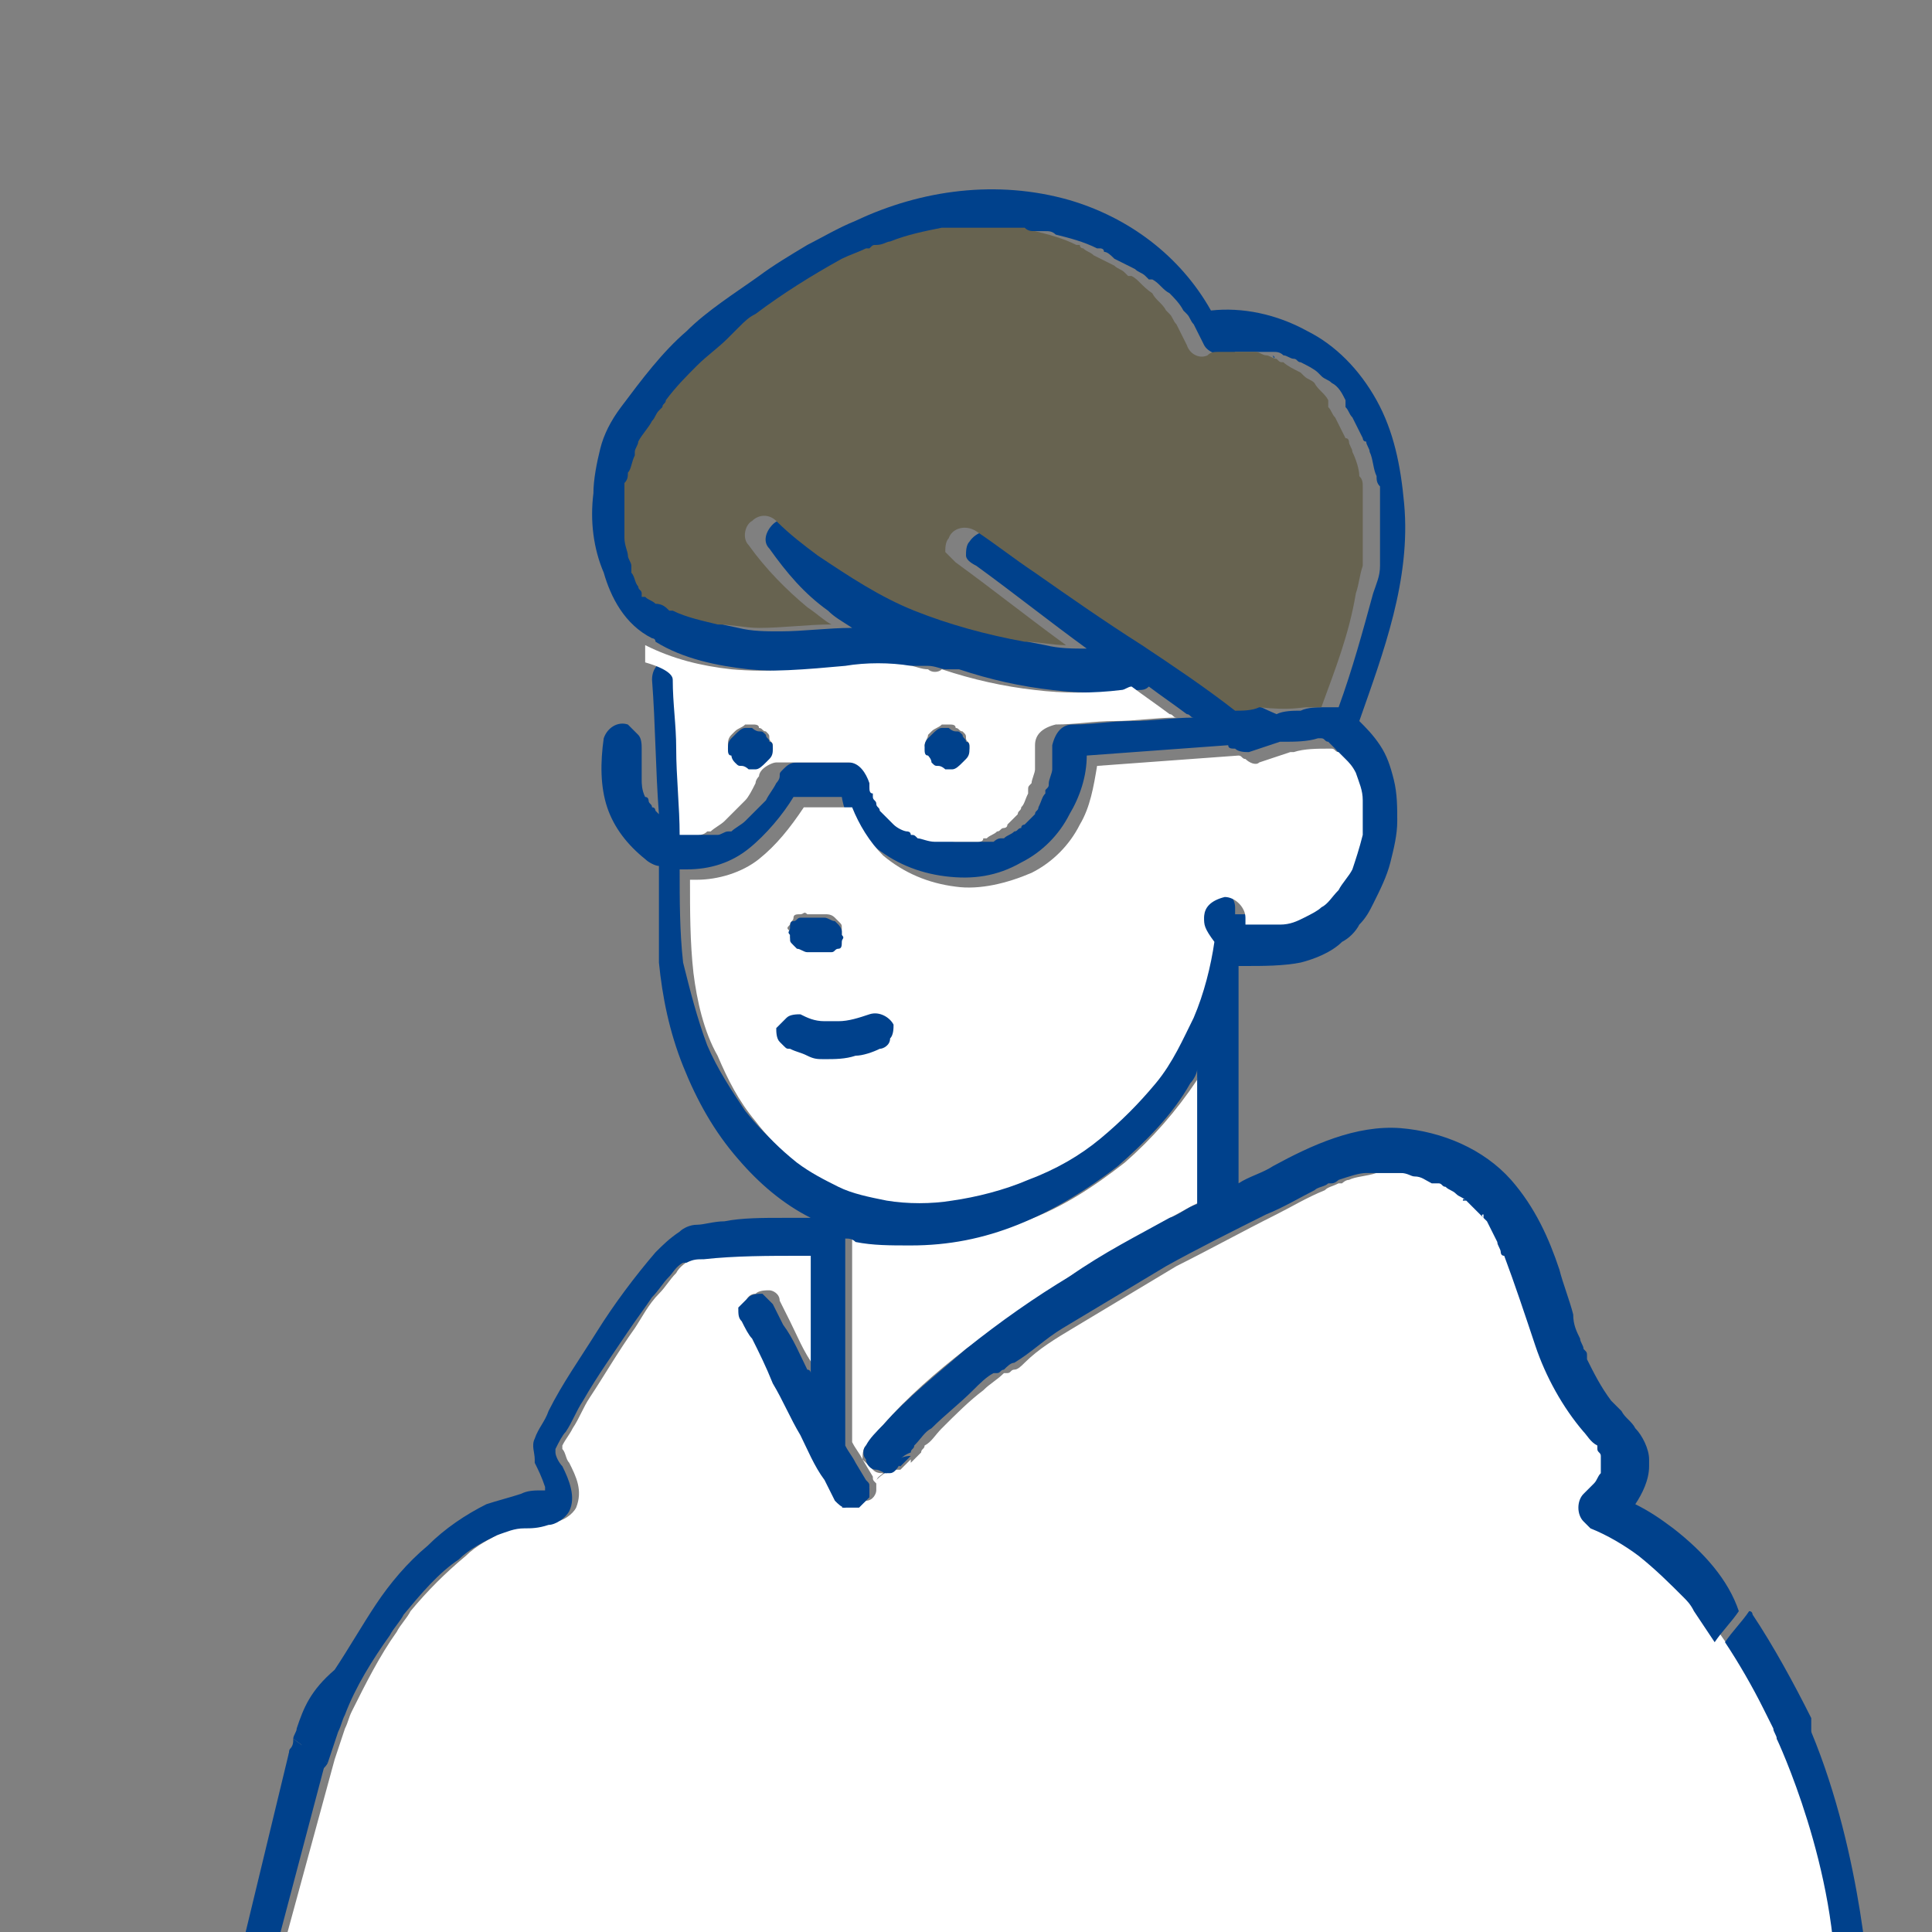 <?xml version="1.0" encoding="utf-8"?>
<!-- Generator: Adobe Illustrator 27.4.1, SVG Export Plug-In . SVG Version: 6.00 Build 0)  -->
<svg version="1.1" id="Layer_2_00000105391468046785349730000003734746425994818443_"
	 xmlns="http://www.w3.org/2000/svg" xmlns:xlink="http://www.w3.org/1999/xlink" x="0px" y="0px" viewBox="0 0 56 56"
	 style="enable-background:new 0 0 56 56;" xml:space="preserve">
<rect x="0" y="0" width="56" height="56" fill="#808080" stroke="none"/>
<style type="text/css">
	.st0{clip-path:url(#SVGID_00000119113528629749160300000006441691872315889312_);}
	.st1{fill:none;}
	.st2{fill:#FCEDE4;}
	.st3{fill:#FFFFFF;}
	.st4{fill:#00418C;}
	.st5{fill:#676350;}
</style>
<g id="_デザイン">
	<g>
		<defs>
			<rect id="SVGID_1_" width="56" height="56"/>
		</defs>
		<clipPath id="SVGID_00000049191424801136532220000011733050723376688297_">
			<use xlink:href="#SVGID_1_"  style="overflow:visible;"/>
		</clipPath>
		<g style="clip-path:url(#SVGID_00000049191424801136532220000011733050723376688297_);">
			<g>
				<g>
					<path class="st1" d="M29.6,6.6C29.6,6.6,29.6,6.6,29.6,6.6L29.6,6.6z"/>
					<path class="st1" d="M37.2,20.6c0.2,0,0.5-0.1,0.7-0.1c0.1,0,0.3,0,0.4,0c0.4-1.1,0.8-2.1,1-3.3c0.1-0.3,0.1-0.5,0.2-0.8
						c0,0,0-0.1,0-0.1c0,0,0,0,0,0c0,0,0-0.1,0-0.1c0,0,0-0.1,0-0.1c0-0.1,0-0.2,0-0.3c0-0.5,0-1,0-1.4c0-0.1,0-0.1,0-0.2
						c0,0,0,0,0-0.1c0-0.1,0-0.2-0.1-0.3c0-0.2-0.1-0.5-0.2-0.7c0-0.1-0.1-0.2-0.1-0.3c0,0,0-0.1-0.1-0.1c0,0-0.1-0.1,0,0
						c0,0.1,0,0,0,0c-0.1-0.2-0.2-0.4-0.3-0.6c-0.1-0.1-0.1-0.2-0.2-0.3c0,0,0,0,0-0.1c0,0,0,0,0,0c0,0,0,0,0,0c0,0,0,0,0-0.1
						c-0.1-0.2-0.3-0.3-0.4-0.5c-0.1-0.1-0.2-0.1-0.3-0.2c0.1,0.1,0,0,0,0c0,0-0.1-0.1-0.1-0.1c-0.2-0.1-0.4-0.2-0.5-0.3
						c-0.1,0-0.1,0-0.2-0.1c0,0,0,0,0,0c-0.1,0-0.2-0.1-0.3-0.1c-0.1,0-0.2-0.1-0.3-0.1c-0.1,0-0.1,0-0.2,0c0,0,0,0-0.1,0
						c0,0-0.1,0-0.1,0c0,0-0.1,0-0.1,0c0,0-0.1,0-0.1,0c-0.1,0-0.2,0-0.3,0c-0.1,0-0.1,0-0.2,0c0,0,0,0,0,0c0,0,0,0,0,0c0,0,0,0,0,0
						c0,0,0,0,0,0c0,0,0,0,0,0c-0.1,0-0.2,0-0.3,0.1c-0.2,0.1-0.5,0-0.6-0.3c-0.1-0.2-0.2-0.4-0.3-0.6c-0.1-0.1-0.1-0.2-0.2-0.3
						c0,0-0.1-0.1-0.1-0.1c0,0,0,0,0,0c0,0,0,0,0,0c0,0,0,0,0,0c0,0,0,0,0,0c0,0,0,0,0,0c-0.1-0.2-0.3-0.3-0.4-0.5
						C33.1,8.3,33,8.1,32.8,8c0,0,0,0-0.1,0c0,0-0.1-0.1-0.1-0.1c-0.1-0.1-0.2-0.1-0.3-0.2c-0.2-0.1-0.4-0.2-0.6-0.3
						c-0.1-0.1-0.2-0.1-0.3-0.2c0,0-0.1,0-0.1-0.1c0,0,0,0-0.1,0c-0.4-0.2-0.8-0.3-1.2-0.4c-0.1,0-0.2,0-0.3-0.1c0,0-0.1,0-0.1,0
						c0.1,0-0.1,0-0.1,0c-0.2,0-0.5,0-0.7,0c-0.3,0-0.5,0-0.8,0c-0.1,0-0.3,0-0.4,0c0.2,0,0,0-0.1,0c-0.1,0-0.1,0-0.2,0
						c-0.5,0.1-1,0.2-1.5,0.4c-0.1,0-0.2,0.1-0.4,0.1c-0.1,0-0.1,0-0.2,0.1c0,0,0,0,0,0c0,0,0,0-0.1,0c-0.2,0.1-0.5,0.2-0.7,0.3
						c-0.9,0.5-1.7,1-2.5,1.6c-0.2,0.1-0.3,0.2-0.5,0.4c0,0-0.1,0.1-0.1,0.1c0,0,0,0,0,0c-0.1,0.1-0.1,0.1-0.2,0.2
						c-0.3,0.3-0.6,0.5-0.9,0.8c-0.3,0.3-0.6,0.6-0.9,1c0,0.1-0.1,0.1-0.1,0.2c0,0,0.1-0.1,0,0c0,0,0,0-0.1,0.1
						c-0.1,0.1-0.1,0.2-0.2,0.3c-0.1,0.2-0.3,0.4-0.4,0.6c0,0.1-0.1,0.2-0.1,0.3c0,0-0.1,0.2,0,0c0,0,0,0.1,0,0.1
						c-0.1,0.2-0.1,0.4-0.2,0.5c0,0.1,0,0.2-0.1,0.3c0,0,0,0,0,0c0,0.1,0,0.1,0,0.2c0,0.2,0,0.4,0,0.6c0,0.2,0,0.3,0,0.5
						c0,0,0,0.1,0,0.1c0,0,0,0,0,0c0,0,0,0,0,0c0,0.1,0,0.2,0,0.2c0,0.2,0.1,0.4,0.1,0.5c0,0.1,0.1,0.2,0.1,0.3c0,0,0,0.1,0,0.1
						c0,0,0,0.1,0,0.1c0.1,0.1,0.1,0.3,0.2,0.4c0,0.1,0.1,0.1,0.1,0.2c0,0,0,0,0,0c0,0,0,0,0,0c0,0,0,0,0,0c0,0,0,0,0,0
						c0,0,0,0,0,0.1c0,0,0,0,0,0c0,0,0.1,0,0.1,0c0.1,0.1,0.2,0.1,0.3,0.2c0,0,0,0,0,0c0,0,0,0,0,0c0,0,0,0,0,0
						c0.2,0,0.3,0.1,0.4,0.2c0,0,0,0,0.1,0c0.4,0.2,0.9,0.3,1.3,0.4c0.4,0,0.8,0.1,1.2,0.1c0.7,0,1.4-0.1,2.1-0.1
						c-0.2-0.1-0.4-0.3-0.7-0.5c-0.6-0.5-1.2-1.1-1.7-1.8c-0.2-0.2-0.1-0.6,0.1-0.7c0.2-0.2,0.5-0.2,0.7,0c0.4,0.4,0.8,0.7,1.2,1
						c0.9,0.6,1.8,1.2,2.8,1.6c1,0.4,2.1,0.7,3.2,0.9c0.4,0,0.8,0.1,1.2,0.1c-1.1-0.8-2.1-1.6-3.2-2.4c-0.1-0.1-0.2-0.2-0.3-0.3
						c0-0.1,0-0.3,0.1-0.4c0.1-0.3,0.5-0.4,0.8-0.2c0.6,0.4,1.1,0.8,1.7,1.2c1,0.7,2,1.4,3.1,2.1c0.9,0.6,1.8,1.2,2.7,1.9
						C36.7,20.7,37,20.6,37.2,20.6L37.2,20.6z"/>
					<path class="st1" d="M30.6,22.1C30.6,22.1,30.6,22.1,30.6,22.1C30.6,22.1,30.6,22.1,30.6,22.1z"/>
					<path class="st1" d="M36.9,10.4C36.9,10.4,36.9,10.4,36.9,10.4C36.9,10.4,37,10.4,36.9,10.4z"/>
					<path class="st1" d="M38.5,34.1C38.6,34.1,38.6,34.1,38.5,34.1C38.6,34.1,38.6,34.1,38.5,34.1z"/>
					<path class="st1" d="M25.3,34.7c0.6,0.1,1.3,0.1,1.9,0c0.7-0.1,1.5-0.3,2.2-0.6c0.8-0.3,1.5-0.7,2.1-1.2c0.6-0.5,1.1-1,1.6-1.6
						c0.5-0.6,0.8-1.3,1.1-1.9c0.3-0.7,0.5-1.5,0.6-2.2c0-0.1,0-0.3,0-0.4c0-0.3,0.2-0.5,0.6-0.6c0.3,0,0.6,0.3,0.6,0.6
						c0,0.1,0,0.1,0,0.2c0,0,0,0,0.1,0c0.3,0,0.6,0,0.9,0c0.3,0,0.5-0.1,0.7-0.2c0.2-0.1,0.4-0.2,0.5-0.3c0.2-0.1,0.3-0.3,0.5-0.5
						c0.1-0.2,0.3-0.4,0.4-0.6c0.1-0.3,0.2-0.6,0.3-1c0-0.1,0-0.1,0-0.2c0-0.3,0-0.6,0-0.8c0-0.3-0.1-0.5-0.2-0.8
						c-0.1-0.2-0.2-0.3-0.3-0.4c-0.1-0.1-0.1-0.1-0.2-0.2c-0.1,0-0.1-0.1-0.2-0.1c0,0-0.1,0-0.1,0c-0.3,0-0.7,0-1,0.1
						c0,0-0.1,0-0.1,0c-0.3,0.1-0.6,0.2-0.9,0.3c-0.1,0.1-0.3,0-0.4-0.1c-0.1,0-0.1-0.1-0.2-0.1c-1.4,0.1-2.7,0.2-4.1,0.3
						c-0.1,0.6-0.2,1.2-0.5,1.7c-0.3,0.6-0.8,1.1-1.4,1.4c-0.7,0.3-1.5,0.5-2.2,0.4c-0.8-0.1-1.5-0.4-2.1-0.9
						c-0.4-0.4-0.7-0.9-0.9-1.4c-0.5,0-0.9,0-1.4,0c-0.4,0.6-0.8,1.1-1.3,1.5c-0.5,0.4-1.2,0.6-1.8,0.6c-0.1,0-0.1,0-0.2,0
						c0,0.9,0,1.8,0.1,2.7c0.1,0.8,0.3,1.7,0.7,2.4c0.3,0.7,0.6,1.3,1.1,1.9c0.3,0.4,0.7,0.8,1.2,1.2c0.4,0.3,0.8,0.5,1.2,0.7
						C24.4,34.5,24.8,34.6,25.3,34.7L25.3,34.7z"/>
					<path class="st1" d="M28.4,24.5C28.4,24.5,28.3,24.5,28.4,24.5C28.3,24.5,28.4,24.5,28.4,24.5z"/>
					<path class="st1" d="M29.5,24.1C29.5,24.1,29.5,24.1,29.5,24.1C29.5,24.1,29.5,24.1,29.5,24.1z"/>
					<path class="st2" d="M26.4,42.1c0,0-0.1,0-0.1,0c0,0,0,0,0,0C26.3,42.1,26.4,42.1,26.4,42.1z"/>
					<path class="st3" d="M49.4,46.7c-0.1-0.1-0.2-0.2-0.3-0.4c-0.4-0.4-0.8-0.9-1.3-1.2c-0.4-0.3-0.9-0.6-1.4-0.8
						c-0.1,0-0.1-0.1-0.1-0.1c0,0-0.1,0-0.1-0.1c-0.2-0.2-0.2-0.6,0-0.8c0.1-0.1,0.1-0.1,0.2-0.2c0,0,0,0,0,0c0,0,0,0,0.1-0.1
						c0.1-0.1,0.1-0.2,0.2-0.3c0,0,0-0.1,0-0.1c0,0,0,0,0,0c0,0,0,0,0,0c0,0,0,0,0-0.1c0,0,0-0.1,0-0.1c0,0,0,0,0,0c0,0,0-0.1,0-0.1
						c0,0,0-0.1,0-0.1c0-0.1-0.1-0.1-0.1-0.2c0,0,0,0,0,0c0,0,0,0,0-0.1c-0.1-0.1-0.2-0.3-0.4-0.4c-0.7-0.7-1.1-1.6-1.4-2.5
						c-0.3-0.9-0.5-1.7-0.9-2.6c0,0,0-0.1-0.1-0.1c0,0,0,0,0,0c0-0.1-0.1-0.2-0.1-0.3c-0.1-0.2-0.2-0.4-0.3-0.6c0,0-0.1-0.1-0.1-0.1
						c0,0,0,0,0-0.1c0,0,0,0,0,0c0-0.1,0,0.1,0,0.1c0-0.1-0.1-0.2-0.2-0.2c-0.1-0.1-0.2-0.2-0.2-0.2c0,0-0.1-0.1-0.1-0.1
						c0,0,0,0-0.1,0c0,0,0,0,0,0c0,0,0.1,0.1,0.1,0c-0.1-0.1-0.2-0.1-0.3-0.2c-0.1-0.1-0.2-0.1-0.3-0.2c-0.1,0-0.1-0.1-0.2-0.1
						c0,0,0,0-0.1,0c0,0,0,0-0.1,0c-0.2-0.1-0.3-0.1-0.5-0.2c-0.1,0-0.3-0.1-0.4-0.1c0,0,0,0,0,0c0,0,0,0-0.1,0c-0.1,0-0.1,0-0.2,0
						c-0.1,0-0.3,0-0.4,0c0,0-0.1,0-0.1,0c0,0,0,0,0,0c-0.1,0-0.1,0-0.2,0c-0.3,0.1-0.6,0.1-0.8,0.2c-0.1,0-0.2,0.1-0.2,0.1
						c0,0-0.1,0-0.1,0c0,0,0,0,0,0c0,0,0,0,0,0c-0.2,0.1-0.3,0.1-0.4,0.2c-0.5,0.2-1,0.5-1.4,0.7c-1,0.5-1.9,1-2.9,1.5
						c-1,0.6-2,1.2-3,1.8c-0.5,0.3-1,0.6-1.4,1c-0.1,0.1-0.2,0.2-0.3,0.2c-0.1,0-0.1,0.1-0.2,0.1c0,0,0,0,0,0c0,0,0,0-0.1,0
						c-0.2,0.2-0.4,0.3-0.6,0.5c-0.4,0.3-0.8,0.7-1.2,1.1c-0.2,0.2-0.3,0.4-0.5,0.5c0,0.1-0.1,0.1-0.1,0.2c0,0,0.1,0,0.1,0h-0.1
						c0,0-0.1,0.1-0.1,0.1c0,0-0.1,0.1-0.1,0.1c0,0,0,0-0.1,0.1c0,0,0,0,0,0c0,0,0,0,0-0.1c-0.1,0.1-0.2,0.2-0.3,0.3
						c0,0-0.1,0-0.2,0c0,0,0,0,0,0c0,0-0.2,0-0.5,0.3c0,0.1,0,0.2,0,0.3c0,0.1-0.1,0.3-0.3,0.3c-0.1,0.1-0.3,0.1-0.4,0.1
						c0,0,0,0,0,0c-0.1,0.1-0.3,0.3-0.4,0.4c0.1-0.1,0.3-0.3,0.4-0.4c-0.1,0-0.2-0.1-0.3-0.2c0,0,0,0,0,0c-0.1-0.2-0.2-0.4-0.3-0.6
						c-0.2-0.4-0.4-0.9-0.7-1.3c-0.3-0.5-0.5-1-0.8-1.5c-0.2-0.4-0.4-0.8-0.6-1.3c-0.1-0.2-0.2-0.4-0.3-0.5
						c-0.1-0.1-0.1-0.3-0.1-0.4c0-0.1,0.1-0.3,0.3-0.3c0.1-0.1,0.3-0.1,0.4-0.1c0.1,0,0.3,0.1,0.3,0.3c0,0,0,0,0,0
						c0.1,0.2,0.2,0.4,0.3,0.6c0.2,0.4,0.4,0.9,0.7,1.3c0,0,0,0.1,0.1,0.1c0-0.1,0-0.2,0-0.4c0-0.6,0-1.2,0-1.8c0-0.4,0-0.8,0-1.2
						c-0.1,0-0.2,0-0.3,0c-0.9,0-1.9,0-2.8,0.1c-0.2,0-0.4,0.1-0.5,0.1c0,0,0,0-0.1,0c-0.1,0.1-0.3,0.2-0.4,0.4
						c-0.2,0.2-0.3,0.4-0.5,0.6c-0.3,0.3-0.5,0.7-0.7,1c-0.5,0.7-0.9,1.4-1.3,2c-0.2,0.3-0.3,0.6-0.5,0.9c-0.1,0.2-0.2,0.3-0.3,0.5
						c0,0,0,0.1,0,0.1c0.1,0.1,0.1,0.3,0.2,0.4c0.2,0.4,0.4,0.8,0.2,1.3c-0.1,0.2-0.4,0.4-0.6,0.4c-0.2,0-0.4,0-0.7,0.1
						c-0.3,0-0.5,0.1-0.8,0.2c-0.4,0.2-0.8,0.4-1.1,0.7c-0.6,0.5-1.1,1-1.6,1.6c-0.1,0.2-0.3,0.4-0.4,0.6c-0.5,0.7-0.9,1.5-1.3,2.3
						c-0.1,0.2-0.1,0.3-0.2,0.5c-0.1,0.3-0.2,0.6-0.3,0.9c0,0-1.5,5.5-1.5,5.5c2.8,1.9,4.8-1,8,0c6.7,2,14,1.2,21,1
						c3.5-0.1,13.2,1.7,16-1c0.5-0.5-0.4-2.3,0-3c0.1-0.1-1.1-2.9-1-3C51.8,50.2,49.6,47,49.4,46.7L49.4,46.7z"/>
					<path class="st3" d="M25.6,42.7c-0.1,0-0.2,0-0.3-0.1c-0.1-0.1-0.2-0.2-0.3-0.3c0-0.1,0-0.3,0.1-0.4c0.2-0.2,0.3-0.4,0.5-0.6
						c0.7-0.8,1.5-1.5,2.4-2.2c1-0.7,2-1.4,3-2.1c1-0.6,2-1.2,3.1-1.8c0.2-0.1,0.5-0.3,0.8-0.4c0-0.1,0-0.3,0-0.4c0-0.5,0-1,0-1.5
						c0-0.6,0-1.2,0-1.8c0-0.1,0-0.1,0-0.2c-0.1,0.1-0.2,0.3-0.2,0.4c-0.6,0.9-1.3,1.7-2.1,2.4c-0.9,0.7-1.8,1.3-2.9,1.7
						c-1,0.4-2,0.6-3.1,0.6c-0.5,0-1.1,0-1.6-0.1c-0.1,0-0.2,0-0.3-0.1c0,0.1,0,0.3,0,0.4c0,0.5,0,1.1,0,1.6c0,0.6,0,1.2,0,1.8
						c0,0.5,0,1,0,1.5c0,0.2,0,0.4,0,0.6c0,0,0,0.1,0,0.1c0.1,0.2,0.2,0.3,0.3,0.5l0.3,0.5c0,0.1,0,0.1,0.1,0.2
						C25.4,42.8,25.5,42.8,25.6,42.7C25.6,42.7,25.6,42.7,25.6,42.7L25.6,42.7z"/>
					<path class="st4" d="M8.4,50.7c-0.1,0.3,0.1,0.6,0.4,0.7c0.3,0.1,0.6-0.1,0.7-0.3c-0.3-0.2-0.6-0.4-1-0.7
						C8.5,50.5,8.5,50.6,8.4,50.7L8.4,50.7z"/>
					<path class="st4" d="M48.5,44.3c-0.4-0.3-0.7-0.5-1.1-0.7c0.2-0.3,0.4-0.7,0.4-1.1c0-0.1,0-0.1,0-0.2c0-0.3-0.2-0.7-0.4-0.9
						c-0.1-0.2-0.3-0.3-0.4-0.5c-0.1-0.1-0.1-0.1-0.2-0.2c0,0-0.1-0.1-0.1-0.1c0,0,0,0,0,0c-0.3-0.4-0.5-0.8-0.7-1.2c0,0,0,0,0-0.1
						c0-0.1,0-0.1-0.1-0.2c0-0.1-0.1-0.2-0.1-0.3c-0.1-0.2-0.2-0.4-0.2-0.7c-0.1-0.4-0.3-0.9-0.4-1.3c-0.3-0.9-0.7-1.8-1.4-2.6
						c-0.8-0.9-2-1.4-3.2-1.5c-1.3-0.1-2.6,0.5-3.7,1.1c-0.3,0.2-0.7,0.3-1,0.5c0-0.4,0-0.8,0-1.1c0-0.6,0-1.2,0-1.8
						c0-0.6,0-1.2,0-1.7c0-0.4,0-0.8,0-1.3c0,0,0-0.1,0-0.1c0,0,0,0,0-0.1c0-0.1,0-0.1,0-0.2c0.1,0,0.1,0,0.2,0c0.5,0,1.1,0,1.6-0.1
						c0.4-0.1,0.9-0.3,1.2-0.6c0.2-0.1,0.4-0.3,0.5-0.5c0.2-0.2,0.3-0.4,0.4-0.6c0.2-0.4,0.4-0.8,0.5-1.2c0.1-0.4,0.2-0.8,0.2-1.2
						c0-0.4,0-0.8-0.1-1.2c-0.1-0.4-0.2-0.7-0.4-1c-0.2-0.3-0.4-0.5-0.6-0.7c0.7-2,1.5-4.1,1.3-6.3c-0.1-1.1-0.3-2.1-0.8-3
						c-0.5-0.9-1.2-1.6-2-2C37,9.1,36,8.9,35.1,9c-0.9-1.6-2.4-2.7-4.1-3.2c-2.1-0.6-4.3-0.3-6.2,0.6c-0.5,0.2-1,0.5-1.4,0.7
						C22.9,7.4,22.4,7.7,22,8c-0.7,0.5-1.5,1-2.1,1.6c-0.7,0.6-1.3,1.4-1.9,2.2c-0.3,0.4-0.5,0.8-0.6,1.2c-0.1,0.4-0.2,0.9-0.2,1.3
						c-0.1,0.8,0,1.6,0.3,2.3c0.2,0.7,0.6,1.5,1.4,1.9c0,0,0.1,0,0.1,0.1c0.8,0.5,1.8,0.7,2.7,0.8c1.1,0.1,2.2,0,3.3-0.1
						c0.6,0,1.3,0,1.9,0c0.2,0,0.4,0.1,0.5,0.1c0.1,0,0.3,0,0.4,0c0.9,0.3,1.8,0.5,2.7,0.6c0.8,0.1,1.7,0.1,2.5,0
						c0.1,0,0.2,0,0.3-0.1c0.4,0.3,0.7,0.5,1.1,0.8c0.1,0,0.1,0.1,0.2,0.1c-0.6,0-1.2,0.1-1.8,0.1c-0.6,0-1.1,0.1-1.7,0.1
						c-0.3,0-0.5,0.2-0.6,0.6c0,0.1,0,0.3,0,0.4c0,0,0,0.1,0,0.1c0,0.1,0,0.1,0,0.2c0,0.1-0.1,0.3-0.1,0.4c0,0.1,0,0.1-0.1,0.2
						c0,0,0,0.1,0,0.1c0.1-0.2,0,0,0,0c-0.1,0.1-0.1,0.2-0.2,0.4c0,0.1-0.1,0.1-0.1,0.2c0,0,0,0,0,0c0,0,0,0,0,0
						c-0.1,0.1-0.2,0.2-0.3,0.3c0,0-0.1,0-0.1,0.1l0,0c-0.1,0-0.1,0.1-0.2,0.1c-0.1,0.1-0.2,0.1-0.3,0.2c0.1,0,0,0,0,0c0,0,0,0,0,0
						c0,0,0,0,0,0c0,0,0,0,0,0c0,0-0.1,0-0.1,0c-0.1,0-0.2,0.1-0.2,0.1c-0.1,0-0.2,0-0.2,0c0,0,0,0,0,0c0,0,0,0,0,0c0,0-0.1,0-0.1,0
						c-0.2,0-0.3,0-0.5,0c-0.1,0-0.1,0-0.2,0c0,0,0,0,0,0c0,0,0,0,0,0c0,0,0,0,0,0c0,0,0,0,0,0c0,0-0.1,0-0.1,0
						c-0.2,0-0.3-0.1-0.5-0.1c-0.1,0-0.1,0-0.2-0.1c0,0,0,0,0,0c0,0-0.1,0-0.1-0.1c-0.1-0.1-0.3-0.2-0.4-0.2c0,0,0,0,0,0
						c0,0-0.1,0-0.1-0.1c-0.1-0.1-0.1-0.1-0.2-0.2c0,0-0.1-0.1-0.1-0.1c0,0-0.1-0.2,0,0c0-0.1-0.1-0.1-0.1-0.2
						c0-0.1-0.1-0.1-0.1-0.2c0,0,0,0,0,0c0,0,0-0.1,0-0.1c0-0.1,0-0.2-0.1-0.2c0,0,0,0,0,0c0,0,0-0.1,0-0.1c0-0.3-0.2-0.6-0.6-0.6
						c-0.7,0-1.4,0-2.1,0c-0.2,0-0.3,0.1-0.4,0.2c-0.1,0.1-0.1,0.1-0.1,0.2c0,0.1-0.1,0.2-0.1,0.2c-0.1,0.2-0.2,0.3-0.3,0.5
						c0,0,0,0,0,0c0,0-0.1,0.1-0.1,0.1c-0.1,0.1-0.1,0.1-0.2,0.2c-0.1,0.1-0.1,0.1-0.2,0.2c0,0-0.1,0.1-0.1,0.1c0,0,0,0,0,0
						c-0.1,0.1-0.3,0.2-0.4,0.3c0,0-0.1,0-0.1,0c0,0,0,0,0,0c-0.1,0-0.2,0.1-0.3,0.1c0,0-0.1,0-0.1,0c0,0,0,0,0,0
						c-0.1,0-0.2,0-0.2,0c0,0-0.1,0-0.1,0c0,0-0.2,0,0,0c0,0-0.1,0-0.1,0c0-0.8-0.1-1.7-0.1-2.5c0-0.7-0.1-1.3-0.1-2
						c0-0.3-0.2-0.6-0.6-0.6c-0.3,0-0.6,0.2-0.6,0.6c0.1,1.3,0.1,2.6,0.2,3.9c0,0-0.1-0.1-0.1-0.1c0,0,0,0,0,0c0,0,0-0.1-0.1-0.1
						c0-0.1-0.1-0.1-0.1-0.2c0,0,0-0.1-0.1-0.1c0,0,0,0,0,0c0,0,0,0,0,0c-0.1-0.2-0.1-0.4-0.1-0.5c0,0,0-0.1,0-0.1c0,0,0,0,0,0.1
						c0,0,0-0.1,0-0.1c0-0.1,0-0.2,0-0.3c0-0.1,0-0.2,0-0.3c0,0,0-0.1,0-0.1c0,0,0,0,0,0c0,0,0,0,0,0c0,0,0-0.1,0-0.1
						c0-0.1,0-0.3-0.1-0.4c-0.1-0.1-0.2-0.2-0.3-0.3c-0.3-0.1-0.6,0.1-0.7,0.4c-0.1,0.7-0.1,1.4,0.1,2c0.2,0.6,0.6,1.1,1.1,1.5
						c0.1,0.1,0.3,0.2,0.4,0.2c0,0.4,0,0.8,0,1.1c0,0.6,0,1.1,0,1.7c0.1,1,0.3,2,0.7,3c0.4,1,0.9,1.9,1.6,2.7
						c0.6,0.7,1.3,1.3,2.1,1.7c-0.3,0-0.6,0-0.8,0c-0.6,0-1.2,0-1.7,0.1c-0.3,0-0.6,0.1-0.8,0.1c-0.2,0-0.4,0.1-0.5,0.2
						c-0.3,0.2-0.5,0.4-0.7,0.6c-0.6,0.7-1.2,1.5-1.7,2.3c-0.5,0.8-1,1.5-1.4,2.3c-0.1,0.3-0.3,0.5-0.4,0.8c-0.1,0.2,0,0.4,0,0.6
						c0,0,0,0.1,0,0.1c0.1,0.2,0.2,0.4,0.3,0.7c0,0,0,0,0,0.1c0,0-0.1,0-0.1,0c-0.2,0-0.4,0-0.6,0.1c-0.3,0.1-0.7,0.2-1,0.3
						c-0.6,0.3-1.2,0.7-1.7,1.2c-0.6,0.5-1.1,1.1-1.5,1.7c-0.4,0.6-0.8,1.3-1.2,1.9C9,49,8.8,49.5,8.6,50.1c0,0.1-0.1,0.2-0.1,0.3
						c0.3,0.2,0.6,0.5,1,0.7c0,0,0,0,0,0c0.1-0.3,0.2-0.6,0.3-0.9c0.1-0.2,0.1-0.3,0.2-0.5c0.3-0.8,0.8-1.6,1.3-2.3
						c0.1-0.2,0.3-0.4,0.4-0.6c0.5-0.6,1-1.2,1.6-1.6c0.3-0.3,0.7-0.5,1.1-0.7c0.3-0.1,0.5-0.2,0.8-0.2c0.2,0,0.4,0,0.7-0.1
						c0.2,0,0.5-0.2,0.6-0.4c0.2-0.4,0-0.9-0.2-1.3c-0.1-0.1-0.2-0.3-0.2-0.4c0,0,0-0.1,0-0.1c0.1-0.2,0.2-0.4,0.3-0.5
						c0.2-0.3,0.3-0.6,0.5-0.9c0.4-0.7,0.9-1.4,1.3-2c0.2-0.3,0.5-0.7,0.7-1c0.2-0.2,0.3-0.4,0.5-0.6c0.1-0.1,0.2-0.3,0.4-0.4
						c0,0,0,0,0.1,0c0.2-0.1,0.3-0.1,0.5-0.1c0.9-0.1,1.9-0.1,2.8-0.1c0.1,0,0.2,0,0.3,0c0,0.4,0,0.8,0,1.2c0,0.6,0,1.2,0,1.8
						c0,0.1,0,0.2,0,0.4c0,0,0-0.1-0.1-0.1c-0.2-0.4-0.4-0.9-0.7-1.3c-0.1-0.2-0.2-0.4-0.3-0.6c0,0,0,0,0,0
						c-0.1-0.1-0.2-0.2-0.3-0.3c-0.1,0-0.3,0-0.4,0.1c-0.1,0.1-0.2,0.2-0.3,0.3c0,0.2,0,0.3,0.1,0.4c0.1,0.2,0.2,0.4,0.3,0.5
						c0.2,0.4,0.4,0.8,0.6,1.3c0.3,0.5,0.5,1,0.8,1.5c0.2,0.4,0.4,0.9,0.7,1.3c0.1,0.2,0.2,0.4,0.3,0.6c0,0,0,0,0,0
						c0.1,0.1,0.2,0.2,0.3,0.2c0.2-0.2,0.5-0.4,0.7-0.6c0,0,0,0,0,0c0-0.1,0-0.1-0.1-0.2l-0.3-0.5c-0.1-0.2-0.2-0.3-0.3-0.5
						c0,0,0-0.1,0-0.1c0-0.2,0-0.4,0-0.6c0-0.5,0-1,0-1.5c0-0.6,0-1.2,0-1.8c0-0.5,0-1.1,0-1.6c0-0.1,0-0.3,0-0.4
						c0.1,0,0.2,0,0.3,0.1c0.5,0.1,1,0.1,1.6,0.1c1.1,0,2.1-0.2,3.1-0.6c1-0.4,2-1,2.9-1.7c0.8-0.7,1.6-1.5,2.1-2.4
						c0.1-0.1,0.2-0.3,0.2-0.4c0,0.1,0,0.1,0,0.2c0,0.6,0,1.2,0,1.8c0,0.5,0,1,0,1.5c0,0.1,0,0.3,0,0.4c-0.3,0.1-0.5,0.3-0.8,0.4
						C33,35.8,32,36.3,31,37c-1,0.6-2,1.3-3,2.1c-0.8,0.7-1.7,1.4-2.4,2.2c-0.2,0.2-0.4,0.4-0.5,0.6C25,42,25,42.2,25.1,42.3
						c0,0.1,0.1,0.3,0.3,0.3c0.1,0,0.2,0.1,0.3,0.1c0.2-0.2,0.4-0.5,0.7-0.6h-0.1h0.1c0,0,0,0,0,0c0-0.1,0.1-0.1,0.1-0.2
						c0.2-0.2,0.3-0.4,0.5-0.5c0.4-0.4,0.8-0.7,1.2-1.1c0.2-0.2,0.4-0.4,0.6-0.5c0,0,0,0,0.1,0c0,0,0,0,0,0c0.1,0,0.1-0.1,0.2-0.1
						c0.1-0.1,0.2-0.2,0.3-0.2c0.5-0.3,0.9-0.7,1.4-1c1-0.6,2-1.2,3-1.8c0.9-0.5,1.9-1,2.9-1.5c0.5-0.2,1-0.5,1.4-0.7
						c0.1-0.1,0.3-0.1,0.4-0.2c0,0,0,0,0,0c0,0,0,0,0,0c0,0,0.1,0,0.1,0c0.1,0,0.2-0.1,0.2-0.1c0.3-0.1,0.6-0.2,0.8-0.2
						c0.1,0,0.1,0,0.2,0c0,0,0,0,0,0c0,0,0.1,0,0.1,0c0.1,0,0.3,0,0.4,0c0.1,0,0.1,0,0.2,0c0,0,0.1,0,0.1,0c0,0,0,0,0,0
						c0.2,0,0.3,0.1,0.4,0.1c0.2,0,0.3,0.1,0.5,0.2c0,0,0,0,0.1,0c0,0,0,0,0.1,0c0.1,0,0.1,0.1,0.2,0.1c0.1,0.1,0.2,0.1,0.3,0.2
						c0.1,0.1,0.2,0.1,0.3,0.2c0,0-0.1-0.1-0.1,0c0,0,0,0,0,0c0,0,0,0,0.1,0c0,0,0.1,0.1,0.1,0.1c0.1,0.1,0.2,0.2,0.2,0.2
						c0.1,0.1,0.2,0.2,0.2,0.2c0,0-0.1-0.1,0-0.1c0,0,0,0,0,0c0,0,0,0,0,0.1c0,0,0.1,0.1,0.1,0.1c0.1,0.2,0.2,0.4,0.3,0.6
						c0,0.1,0.1,0.2,0.1,0.3c0,0,0,0,0,0c0,0,0,0.1,0.1,0.1c0.3,0.8,0.6,1.7,0.9,2.6c0.3,0.9,0.8,1.8,1.4,2.5
						c0.1,0.1,0.2,0.3,0.4,0.4c0,0,0,0,0,0.1c0,0,0,0,0,0c0,0.1,0.1,0.1,0.1,0.2c0,0,0,0.1,0,0.1c0,0,0,0.1,0,0.1c0,0,0,0,0,0
						c0,0,0,0.1,0,0.1c0,0,0,0.1,0,0.1c0,0,0,0,0,0c0,0,0,0,0,0c0,0,0,0.1,0,0.1c-0.1,0.1-0.1,0.2-0.2,0.3c0,0,0,0-0.1,0.1
						c0,0,0,0,0,0c-0.1,0.1-0.1,0.1-0.2,0.2c-0.2,0.2-0.2,0.6,0,0.8c0,0,0,0,0.1,0.1c0,0,0.1,0.1,0.1,0.1c0.5,0.2,1,0.5,1.4,0.8
						c0.5,0.4,0.9,0.8,1.3,1.2c0.1,0.1,0.2,0.2,0.3,0.4c0.2,0.3,0.4,0.6,0.6,0.9c0.2-0.3,0.5-0.6,0.7-0.9
						C50.1,45.8,49.4,45,48.5,44.3L48.5,44.3z M36.9,10.3C37,10.4,36.9,10.4,36.9,10.3C36.9,10.3,36.9,10.3,36.9,10.3z M29.6,6.6
						C29.6,6.6,29.6,6.6,29.6,6.6L29.6,6.6z M33.7,18.8c-1-0.7-2-1.4-3.1-2.1c-0.6-0.4-1.1-0.8-1.7-1.2c-0.2-0.2-0.6-0.1-0.8,0.2
						c-0.1,0.1-0.1,0.3-0.1,0.4c0,0.1,0.1,0.2,0.3,0.3c1.1,0.8,2.1,1.6,3.2,2.4c-0.4,0-0.8,0-1.2-0.1c-1.1-0.2-2.2-0.5-3.2-0.9
						c-1-0.4-1.9-1-2.8-1.6c-0.4-0.3-0.8-0.7-1.2-1c-0.2-0.2-0.5-0.2-0.7,0c-0.2,0.2-0.3,0.5-0.1,0.7c0.5,0.7,1,1.3,1.7,1.8
						c0.2,0.2,0.4,0.3,0.7,0.5c-0.7,0-1.4,0.1-2.1,0.1c-0.4,0-0.8,0-1.2-0.1c-0.5-0.1-0.9-0.2-1.3-0.4c0,0,0,0-0.1,0
						c-0.1-0.1-0.2-0.2-0.4-0.2c0,0,0,0,0,0c0,0,0,0,0,0c0,0,0,0,0,0c-0.1-0.1-0.2-0.1-0.3-0.2c0,0-0.1,0-0.1,0c0,0,0,0,0,0
						c0,0,0,0,0-0.1c0,0,0,0,0,0c0,0,0,0,0,0c0,0,0,0,0,0c0,0,0,0,0,0c0-0.1-0.1-0.1-0.1-0.2c-0.1-0.1-0.1-0.3-0.2-0.4
						c0,0,0-0.1,0-0.1c0,0,0-0.1,0-0.1c0-0.1-0.1-0.2-0.1-0.3c-0.1-0.2-0.1-0.4-0.1-0.5c0-0.1,0-0.2,0-0.2c0,0,0,0,0,0c0,0,0,0,0,0
						c0,0,0-0.1,0-0.1c0-0.2,0-0.3,0-0.5c0-0.2,0-0.4,0-0.6c0-0.1,0-0.1,0-0.2c0,0,0,0,0,0c0-0.1,0-0.2,0.1-0.3
						c0-0.2,0.1-0.4,0.2-0.5c0,0,0-0.1,0-0.1c-0.1,0.2,0,0,0,0c0-0.1,0.1-0.2,0.1-0.3c0.1-0.2,0.2-0.4,0.4-0.6
						c0.1-0.1,0.1-0.2,0.2-0.3c0,0,0,0,0.1-0.1c0.1-0.1,0,0,0,0c0-0.1,0.1-0.1,0.1-0.2c0.3-0.3,0.5-0.7,0.9-1
						c0.3-0.3,0.6-0.6,0.9-0.8c0.1-0.1,0.1-0.1,0.2-0.2c0,0,0,0,0,0c0,0,0.1-0.1,0.1-0.1c0.2-0.1,0.3-0.2,0.5-0.4
						c0.8-0.6,1.6-1.1,2.5-1.6c0.2-0.1,0.5-0.2,0.7-0.3c0,0,0,0,0.1,0c0,0,0,0,0,0c0.1,0,0.1,0,0.2-0.1c0.1,0,0.2-0.1,0.4-0.1
						c0.5-0.2,1-0.3,1.5-0.4c0.1,0,0.1,0,0.2,0c0,0,0.3,0,0.1,0c0.1,0,0.3,0,0.4,0c0.3,0,0.5,0,0.8,0c0.2,0,0.5,0,0.7,0
						c0,0,0.2,0,0.1,0c0,0,0.1,0,0.1,0c0.1,0,0.2,0,0.3,0.1c0.4,0.1,0.8,0.2,1.2,0.4c0,0,0,0,0.1,0c0,0,0.1,0,0.1,0.1
						c0.1,0,0.2,0.1,0.3,0.2c0.2,0.1,0.4,0.2,0.6,0.3c0.1,0.1,0.2,0.1,0.3,0.2c0,0,0.1,0.1,0.1,0.1c0,0,0,0,0.1,0
						c0.2,0.1,0.3,0.3,0.5,0.4c0.1,0.1,0.3,0.3,0.4,0.5c0,0,0,0,0,0c0,0,0,0,0,0c0,0,0,0,0,0c0,0,0,0,0,0c0,0,0,0,0,0
						c0,0,0.1,0.1,0.1,0.1c0.1,0.1,0.1,0.2,0.2,0.3c0.1,0.2,0.2,0.4,0.3,0.6c0.1,0.2,0.4,0.3,0.6,0.3c0.1,0,0.2,0,0.3-0.1
						c0,0,0,0,0,0c0,0,0,0,0,0c0,0,0,0,0,0c0,0,0,0,0,0c0,0,0,0,0,0c0.1,0,0.1,0,0.2,0c0.1,0,0.2,0,0.3,0c0,0,0.1,0,0.1,0
						c0,0,0.1,0,0.1,0c0,0,0,0,0.1,0c0,0,0.1,0,0.1,0c0.1,0,0.1,0,0.2,0c0.1,0,0.2,0,0.3,0.1c0.1,0,0.2,0.1,0.3,0.1c0,0,0,0,0,0
						c0.1,0,0.1,0.1,0.2,0.1c0.2,0.1,0.4,0.2,0.5,0.3c0,0,0.1,0.1,0.1,0.1c0,0,0.2,0.1,0,0c0.1,0.1,0.2,0.1,0.3,0.2
						c0.2,0.1,0.3,0.3,0.4,0.5c0,0,0,0,0,0.1c0,0,0,0,0,0c0,0,0,0,0,0c0,0,0,0,0,0.1c0.1,0.1,0.1,0.2,0.2,0.3
						c0.1,0.2,0.2,0.4,0.3,0.6c0,0,0.1,0.1,0,0s0,0,0,0c0,0,0,0.1,0.1,0.1c0,0.1,0.1,0.2,0.1,0.3c0.1,0.2,0.1,0.5,0.2,0.7
						c0,0.1,0,0.2,0.1,0.3c0,0,0,0,0,0.1c0,0.1,0,0.1,0,0.2c0,0.5,0,1,0,1.4c0,0.1,0,0.2,0,0.3c0,0,0,0.1,0,0.1c0,0,0,0.1,0,0.1
						c0,0,0,0,0,0c0,0,0,0.1,0,0.1c0,0.3-0.1,0.5-0.2,0.8c-0.3,1.1-0.6,2.2-1,3.3c-0.1,0-0.3,0-0.4,0c-0.2,0-0.5,0-0.7,0.1
						c-0.2,0-0.5,0-0.7,0.1C35.6,20.1,34.7,19.4,33.7,18.8L33.7,18.8z M30.6,22.1C30.6,22.1,30.6,22.1,30.6,22.1
						C30.6,22.1,30.6,22.1,30.6,22.1z M29.5,24.1C29.5,24.1,29.5,24.1,29.5,24.1C29.5,24.1,29.5,24.1,29.5,24.1z M28.4,24.5
						C28.4,24.5,28.3,24.5,28.4,24.5C28.3,24.5,28.4,24.5,28.4,24.5z M34.9,26.6c0,0.1,0,0.3,0,0.4c-0.1,0.8-0.3,1.5-0.6,2.2
						c-0.3,0.7-0.7,1.3-1.1,1.9c-0.5,0.6-1,1.1-1.6,1.6c-0.7,0.5-1.4,0.9-2.1,1.2c-0.7,0.3-1.4,0.5-2.2,0.6c-0.6,0.1-1.3,0.1-1.9,0
						c-0.5-0.1-0.9-0.2-1.4-0.4c-0.4-0.2-0.8-0.4-1.2-0.7c-0.4-0.3-0.8-0.7-1.2-1.2c-0.4-0.6-0.8-1.2-1.1-1.9
						c-0.3-0.8-0.5-1.6-0.7-2.4c-0.1-0.9-0.1-1.8-0.1-2.7c0.1,0,0.1,0,0.2,0c0.7,0,1.3-0.2,1.8-0.6c0.5-0.4,1-1,1.3-1.5
						c0.5,0,0.9,0,1.4,0c0.1,0.6,0.4,1.1,0.9,1.4c0.6,0.5,1.3,0.8,2.1,0.9c0.8,0.1,1.5,0,2.2-0.4c0.6-0.3,1.1-0.8,1.4-1.4
						c0.3-0.5,0.5-1.1,0.5-1.7c1.4-0.1,2.7-0.2,4.1-0.3c0,0.1,0.1,0.1,0.2,0.1c0.1,0.1,0.3,0.1,0.4,0.1c0.3-0.1,0.6-0.2,0.9-0.3
						c0,0,0.1,0,0.1,0c0.3,0,0.7,0,1-0.1c0,0,0.1,0,0.1,0c0.1,0,0.1,0.1,0.2,0.1c0.1,0.1,0.1,0.1,0.2,0.2c0.1,0.1,0.2,0.3,0.3,0.4
						c0.1,0.2,0.2,0.5,0.2,0.8c0,0.3,0,0.6,0,0.8c0,0.1,0,0.1,0,0.2c0,0.3-0.1,0.6-0.3,1c-0.1,0.2-0.2,0.4-0.4,0.6
						c-0.1,0.2-0.3,0.3-0.5,0.5c-0.2,0.1-0.3,0.2-0.5,0.3c-0.2,0.1-0.5,0.2-0.7,0.2c-0.3,0-0.6,0-0.9,0c0,0,0,0-0.1,0
						c0-0.1,0-0.1,0-0.2c0-0.3-0.3-0.6-0.6-0.6C35.1,26.1,34.9,26.3,34.9,26.6L34.9,26.6z M38.5,34.1C38.6,34.1,38.6,34.1,38.5,34.1
						C38.6,34.1,38.6,34.1,38.5,34.1z"/>
					<path class="st4" d="M24.4,43.7C24.4,43.7,24.4,43.7,24.4,43.7c0.2,0,0.4,0,0.5,0c0.1-0.1,0.2-0.2,0.3-0.3c0-0.1,0-0.2,0-0.3
						c0,0,0,0,0,0C24.8,43.2,24.6,43.5,24.4,43.7z"/>
					<path class="st4" d="M25.6,42.7c0.1,0,0.1,0,0.2,0c0.1,0,0.2-0.1,0.3-0.3c0,0-0.1,0.1,0,0.1c0,0,0,0,0,0c0,0,0,0,0.1-0.1
						c0,0,0.1-0.1,0.1-0.1c0,0,0.1-0.1,0.1-0.1h0C26,42.2,25.8,42.5,25.6,42.7L25.6,42.7z"/>
					<path class="st4" d="M26.3,42.1C26.3,42.1,26.3,42.1,26.3,42.1C26.3,42.1,26.3,42.1,26.3,42.1L26.3,42.1z"/>
					<path class="st4" d="M52.5,49.8c-0.5-1-1.1-2.1-1.7-3c0,0,0-0.1-0.1-0.1c-0.2,0.3-0.5,0.6-0.7,0.9c0.4,0.6,0.8,1.3,1.1,1.9
						c0.1,0.2,0.2,0.4,0.3,0.6c0,0.1,0.1,0.2,0.1,0.3c0.1,0.1,0.2,0.2,0.3,0.3c0.1,0,0.3,0,0.4-0.1c0.1-0.1,0.2-0.2,0.3-0.3
						c0,0,0-0.1,0-0.1C52.5,50,52.5,49.9,52.5,49.8L52.5,49.8z"/>
					<polygon class="st4" points="9.4,51.2 8,56.5 7,56.5 8.4,50.7 9,50.5 					"/>
					<path class="st4" d="M51.5,50.4c0,0,1.8,3.8,1.7,7.5h1c0,0-0.2-4.1-1.7-7.7L52,49.5C52,49.5,51.5,50.4,51.5,50.4z"/>
				</g>
				<path class="st2" d="M27.6,24.5C27.6,24.5,27.6,24.5,27.6,24.5C27.5,24.5,27.5,24.5,27.6,24.5C27.5,24.5,27.6,24.5,27.6,24.5z"
					/>
				<path class="st2" d="M29,24.3C29,24.3,29,24.4,29,24.3C29.1,24.3,29.1,24.3,29,24.3z"/>
				<path class="st2" d="M29,24.4L29,24.4C29,24.4,29,24.4,29,24.4C29,24.4,29,24.4,29,24.4z"/>
				<path class="st2" d="M27.6,24.5C27.6,24.5,27.6,24.5,27.6,24.5C27.6,24.5,27.6,24.5,27.6,24.5C27.6,24.5,27.6,24.5,27.6,24.5
					C27.6,24.5,27.6,24.5,27.6,24.5z"/>
				<path class="st2" d="M19,17.3C19,17.3,19,17.3,19,17.3C19.1,17.3,19.1,17.3,19,17.3C19.1,17.3,19,17.3,19,17.3
					C19,17.3,19,17.3,19,17.3z"/>
				<path class="st2" d="M46.7,42.4C46.7,42.4,46.7,42.4,46.7,42.4C46.7,42.4,46.7,42.4,46.7,42.4z"/>
				<path class="st2" d="M38.6,34.1C38.6,34.1,38.6,34.1,38.6,34.1C38.6,34.1,38.6,34.1,38.6,34.1z"/>
				<path class="st3" d="M19.5,19.7c0,0.7,0.1,1.3,0.1,2c0,0.8,0.1,1.7,0.1,2.5c0,0,0.1,0,0.1,0c-0.2,0,0,0,0,0c0,0,0.1,0,0.1,0
					c0.1,0,0.2,0,0.2,0c0,0,0,0,0,0c0,0,0.1,0,0.1,0c0.1,0,0.2,0,0.3-0.1c0,0,0,0,0,0c0,0,0.1,0,0.1,0c0.1-0.1,0.3-0.2,0.4-0.3
					c0,0,0,0,0,0c0,0,0.1-0.1,0.1-0.1c0.1-0.1,0.1-0.1,0.2-0.2c0.1-0.1,0.1-0.1,0.2-0.2c0,0,0.1-0.1,0.1-0.1c0,0,0,0,0,0
					c0.1-0.1,0.2-0.3,0.3-0.5c0-0.1,0.1-0.2,0.1-0.2c0-0.1,0.1-0.2,0.1-0.2c0.1-0.1,0.3-0.2,0.4-0.2c0.7,0,1.4,0,2.1,0
					c0.3,0,0.5,0.3,0.6,0.6c0,0,0,0.1,0,0.1c0,0,0,0,0,0c0,0.1,0,0.2,0.1,0.2c0,0,0,0.1,0,0.1c0,0,0,0,0,0c0,0.1,0.1,0.1,0.1,0.2
					c0,0.1,0.1,0.1,0.1,0.2c-0.1-0.2,0,0,0,0c0,0,0.1,0.1,0.1,0.1c0.1,0.1,0.1,0.1,0.2,0.2c0,0,0,0,0.1,0.1c0,0,0,0,0,0
					c0.1,0.1,0.3,0.2,0.4,0.2c0,0,0.1,0,0.1,0.1c0,0,0,0,0,0c0.1,0,0.1,0,0.2,0.1c0.1,0,0.3,0.1,0.5,0.1c0,0,0.1,0,0.1,0
					c0.1,0,0.1,0,0.1,0c0.1,0,0.1,0,0.2,0c0.2,0,0.3,0,0.5,0c0,0,0.1,0,0.1,0c0,0,0,0,0,0c0,0,0,0,0,0c0.1,0,0.2,0,0.2,0
					c0.1,0,0.2,0,0.2-0.1c0,0,0.1,0,0.1,0c0,0,0,0,0,0c0,0,0,0,0,0c0.1-0.1,0.2-0.1,0.3-0.2c0.1,0,0.1-0.1,0.2-0.1l0,0
					c0,0,0.1,0,0.1-0.1c0.1-0.1,0.2-0.2,0.3-0.3c0,0,0,0,0,0c0,0,0,0,0,0c0-0.1,0.1-0.1,0.1-0.2c0.1-0.1,0.1-0.2,0.2-0.4
					c0,0,0.1-0.2,0,0c0,0,0-0.1,0-0.1c0-0.1,0-0.1,0.1-0.2c0-0.1,0.1-0.3,0.1-0.4c0-0.1,0-0.1,0-0.2c0,0,0-0.1,0-0.1
					c0-0.1,0-0.3,0-0.4c0-0.3,0.2-0.5,0.6-0.6c0.6,0,1.1-0.1,1.7-0.1c0.6,0,1.2-0.1,1.8-0.1c-0.1,0-0.1-0.1-0.2-0.1
					c-0.4-0.3-0.7-0.5-1.1-0.8c-0.1,0-0.2,0.1-0.3,0.1c-0.8,0.1-1.7,0.1-2.5,0c-0.9-0.1-1.8-0.3-2.7-0.6c-0.1,0.1-0.3,0.1-0.4,0
					c-0.2,0-0.4-0.1-0.5-0.1c-0.6-0.1-1.3-0.1-1.9,0c-1.1,0.1-2.2,0.2-3.3,0.1c-0.9-0.1-1.7-0.3-2.5-0.7v0.5
					C19.4,19.4,19.5,19.6,19.5,19.7L19.5,19.7z M26.9,21.3c0,0,0.1-0.1,0.1-0.1c0.1-0.1,0.2-0.1,0.3-0.2c0.1,0,0.1,0,0.2,0
					c0.1,0,0.2,0,0.2,0.1c0.1,0,0.1,0.1,0.2,0.1c0.1,0.1,0.1,0.1,0.1,0.2c0,0.1,0.1,0.1,0.1,0.2c0,0,0,0,0,0c0,0.1,0,0.2-0.1,0.3
					c0,0-0.1,0.1-0.1,0.1c-0.1,0.1-0.2,0.1-0.3,0.2c-0.1,0-0.1,0-0.2,0c-0.1,0-0.2,0-0.2-0.1c-0.1,0-0.1-0.1-0.2-0.1
					c-0.1-0.1-0.1-0.1-0.1-0.2c0-0.1-0.1-0.1-0.1-0.2c0,0,0,0,0,0C26.8,21.5,26.9,21.4,26.9,21.3z M21.2,21.3c0,0,0.1-0.1,0.1-0.1
					c0.1-0.1,0.2-0.1,0.3-0.2c0.1,0,0.1,0,0.2,0c0.1,0,0.2,0,0.2,0.1c0.1,0,0.1,0.1,0.2,0.1c0.1,0.1,0.1,0.1,0.1,0.2
					c0,0.1,0.1,0.1,0.1,0.2c0,0,0,0,0,0c0,0.1,0,0.2-0.1,0.3c0,0-0.1,0.1-0.1,0.1c-0.1,0.1-0.2,0.1-0.3,0.2c-0.1,0-0.1,0-0.2,0
					c-0.1,0-0.2,0-0.2-0.1c-0.1,0-0.1-0.1-0.2-0.1c-0.1-0.1-0.1-0.1-0.1-0.2c0-0.1-0.1-0.1-0.1-0.2c0,0,0,0,0,0
					C21.1,21.5,21.1,21.4,21.2,21.3z"/>
				<path class="st5" d="M37.9,20.5c0.1,0,0.3,0,0.4,0c0.4-1.1,0.8-2.1,1-3.3c0.1-0.3,0.1-0.5,0.2-0.8c0,0,0-0.1,0-0.1c0,0,0,0,0,0
					c0,0,0-0.1,0-0.1c0,0,0-0.1,0-0.1c0-0.1,0-0.2,0-0.3c0-0.5,0-1,0-1.4c0-0.1,0-0.1,0-0.2c0,0,0,0,0-0.1c0-0.1,0-0.2-0.1-0.3
					c0-0.2-0.1-0.5-0.2-0.7c0-0.1-0.1-0.2-0.1-0.3c0,0,0-0.1-0.1-0.1c0,0-0.1-0.1,0,0c0,0.1,0,0,0,0c-0.1-0.2-0.2-0.4-0.3-0.6
					c-0.1-0.1-0.1-0.2-0.2-0.3c0,0,0,0,0-0.1c0,0,0,0,0,0c0,0,0,0,0,0c0,0,0,0,0-0.1c-0.1-0.2-0.3-0.3-0.4-0.5
					c-0.1-0.1-0.2-0.1-0.3-0.2c0.1,0.1,0,0,0,0c0,0-0.1-0.1-0.1-0.1c-0.2-0.1-0.4-0.2-0.5-0.3c-0.1,0-0.1,0-0.2-0.1c0,0,0,0,0,0
					c-0.1,0-0.2-0.1-0.3-0.1c-0.1,0-0.2-0.1-0.3-0.1c-0.1,0-0.1,0-0.2,0c0,0,0,0-0.1,0c0,0-0.1,0-0.1,0c0,0-0.1,0-0.1,0
					c0,0-0.1,0-0.1,0c-0.1,0-0.2,0-0.3,0c-0.1,0-0.1,0-0.2,0c0,0,0,0,0,0c0,0,0.1,0,0,0c-0.1,0-0.2,0-0.3,0.1
					c-0.2,0.1-0.5,0-0.6-0.3c-0.1-0.2-0.2-0.4-0.3-0.6c-0.1-0.1-0.1-0.2-0.2-0.3c0,0-0.1-0.1-0.1-0.1c0,0,0,0,0,0c0,0,0,0,0,0
					c-0.1-0.2-0.3-0.3-0.4-0.5C33.1,8.3,33,8.1,32.8,8c0,0,0,0-0.1,0c0,0-0.1-0.1-0.1-0.1c-0.1-0.1-0.2-0.1-0.3-0.2
					c-0.2-0.1-0.4-0.2-0.6-0.3c-0.1-0.1-0.2-0.1-0.3-0.2c0,0-0.1,0-0.1-0.1c0,0,0,0-0.1,0c-0.4-0.2-0.8-0.3-1.2-0.4
					c-0.1,0-0.2,0-0.3-0.1c0,0-0.1,0-0.1,0c0.1,0-0.1,0-0.1,0c-0.2,0-0.5,0-0.7,0c-0.3,0-0.5,0-0.8,0c-0.1,0-0.3,0-0.4,0
					c0.2,0,0,0-0.1,0c-0.1,0-0.1,0-0.2,0c-0.5,0.1-1,0.2-1.5,0.4c-0.1,0-0.2,0.1-0.4,0.1c-0.1,0-0.1,0-0.2,0.1c0,0,0,0,0,0
					c0,0,0,0-0.1,0c-0.2,0.1-0.5,0.2-0.7,0.3c-0.9,0.5-1.7,1-2.5,1.6c-0.2,0.1-0.3,0.2-0.5,0.4c0,0-0.1,0.1-0.1,0.1c0,0,0,0,0,0
					c-0.1,0.1-0.1,0.1-0.2,0.2c-0.3,0.3-0.6,0.5-0.9,0.8c-0.3,0.3-0.6,0.6-0.9,1c0,0.1-0.1,0.1-0.1,0.2c0,0,0.1-0.1,0,0
					c0,0,0,0-0.1,0.1c-0.1,0.1-0.1,0.2-0.2,0.3c-0.1,0.2-0.3,0.4-0.4,0.6c0,0.1-0.1,0.2-0.1,0.3c0,0-0.1,0.2,0,0c0,0,0,0.1,0,0.1
					c-0.1,0.2-0.1,0.4-0.2,0.5c0,0.1,0,0.2-0.1,0.3c0,0,0,0,0,0c0,0.1,0,0.1,0,0.2c0,0.2,0,0.4,0,0.6c0,0.2,0,0.3,0,0.5
					c0,0,0,0.1,0,0.1c0,0,0,0,0,0c0,0,0,0,0,0c0,0.1,0,0.2,0,0.2c0,0.2,0.1,0.4,0.1,0.5c0,0.1,0.1,0.2,0.1,0.3c0,0,0,0.1,0,0.1
					c0,0,0,0.1,0,0.1c0.1,0.1,0.1,0.3,0.2,0.4c0,0.1,0.1,0.1,0.1,0.2c0,0,0,0,0,0c0,0,0,0,0,0.1c0,0,0,0,0,0c0,0,0.1,0,0.1,0
					c0.1,0.1,0.2,0.1,0.3,0.2c0,0,0,0,0,0c0,0,0,0,0,0c0,0,0,0,0,0c0.2,0,0.3,0.1,0.4,0.2c0,0,0,0,0.1,0c0.4,0.2,0.9,0.3,1.3,0.4
					c0.4,0,0.8,0.1,1.2,0.1c0.7,0,1.4-0.1,2.1-0.1c-0.2-0.1-0.4-0.3-0.7-0.5c-0.6-0.5-1.2-1.1-1.7-1.8c-0.2-0.2-0.1-0.6,0.1-0.7
					c0.2-0.2,0.5-0.2,0.7,0c0.4,0.4,0.8,0.7,1.2,1c0.9,0.6,1.8,1.2,2.8,1.6c1,0.4,2.1,0.7,3.2,0.9c0.4,0,0.8,0.1,1.2,0.1
					c-1.1-0.8-2.1-1.6-3.2-2.4c-0.1-0.1-0.2-0.2-0.3-0.3c0-0.1,0-0.3,0.1-0.4c0.1-0.3,0.5-0.4,0.8-0.2c0.6,0.4,1.1,0.8,1.7,1.2
					c1,0.7,2,1.4,3.1,2.1c0.9,0.6,1.8,1.2,2.7,1.9c0.2,0,0.5,0,0.7-0.1C37.4,20.6,37.7,20.5,37.9,20.5L37.9,20.5z"/>
				<path class="st2" d="M29.5,24.1C29.5,24.1,29.5,24.1,29.5,24.1C29.5,24.1,29.5,24.1,29.5,24.1z"/>
				<path class="st2" d="M28.4,24.5C28.4,24.5,28.3,24.5,28.4,24.5C28.3,24.5,28.4,24.5,28.4,24.5z"/>
				<path class="st3" d="M34.9,26.6c0-0.3,0.2-0.5,0.6-0.6c0.3,0,0.6,0.3,0.6,0.6c0,0.1,0,0.1,0,0.2c0,0,0,0,0.1,0
					c0.3,0,0.6,0,0.9,0c0.3,0,0.5-0.1,0.7-0.2c0.2-0.1,0.4-0.2,0.5-0.3c0.2-0.1,0.3-0.3,0.5-0.5c0.1-0.2,0.3-0.4,0.4-0.6
					c0.1-0.3,0.2-0.6,0.3-1c0-0.1,0-0.1,0-0.2c0-0.3,0-0.6,0-0.8c0-0.3-0.1-0.5-0.2-0.8c-0.1-0.2-0.2-0.3-0.3-0.4
					c-0.1-0.1-0.1-0.1-0.2-0.2c-0.1,0-0.1-0.1-0.2-0.1c0,0-0.1,0-0.1,0c-0.3,0-0.7,0-1,0.1c0,0-0.1,0-0.1,0
					c-0.3,0.1-0.6,0.2-0.9,0.3c-0.1,0.1-0.3,0-0.4-0.1c-0.1,0-0.1-0.1-0.2-0.1c-1.4,0.1-2.7,0.2-4.1,0.3c-0.1,0.6-0.2,1.2-0.5,1.7
					c-0.3,0.6-0.8,1.1-1.4,1.4c-0.7,0.3-1.5,0.5-2.2,0.4c-0.8-0.1-1.5-0.4-2.1-0.9c-0.4-0.4-0.7-0.9-0.9-1.4c-0.5,0-0.9,0-1.4,0
					c-0.4,0.6-0.8,1.1-1.3,1.5c-0.5,0.4-1.2,0.6-1.8,0.6c-0.1,0-0.1,0-0.2,0c0,0.9,0,1.8,0.1,2.7c0.1,0.8,0.3,1.7,0.7,2.4
					c0.3,0.7,0.6,1.3,1.1,1.9c0.3,0.4,0.7,0.8,1.2,1.2c0.4,0.3,0.8,0.5,1.2,0.7c0.4,0.2,0.9,0.3,1.4,0.4c0.6,0.1,1.3,0.1,1.9,0
					c0.7-0.1,1.5-0.3,2.2-0.6c0.8-0.3,1.5-0.7,2.1-1.2c0.6-0.5,1.1-1,1.6-1.6c0.5-0.6,0.8-1.3,1.1-1.9c0.3-0.7,0.5-1.5,0.6-2.2
					C34.9,26.9,34.9,26.8,34.9,26.6L34.9,26.6z M22.9,26.8c0-0.1,0.1-0.1,0.1-0.2c0-0.1,0.1-0.1,0.2-0.1c0.1,0,0.1-0.1,0.2,0
					c0.2,0,0.3,0,0.5,0c0.1,0,0.2,0,0.3,0.1c0,0,0.1,0.1,0.1,0.1c0.1,0.1,0.1,0.1,0.1,0.2c0,0,0,0.1,0,0.1c0,0.1,0,0.1,0,0.2
					c0,0.1-0.1,0.1-0.1,0.2c0,0.1-0.1,0.1-0.2,0.1c-0.1,0-0.1,0.1-0.2,0c-0.2,0-0.3,0-0.5,0c-0.1,0-0.2,0-0.3-0.1
					c0,0-0.1-0.1-0.1-0.1c-0.1-0.1-0.1-0.1-0.1-0.2c0,0,0-0.1,0-0.1C22.8,26.9,22.8,26.9,22.9,26.8z"/>
				<path class="st2" d="M36.9,10.4C36.9,10.4,36.9,10.4,36.9,10.4C36.9,10.4,37,10.4,36.9,10.4z"/>
				<path class="st2" d="M35.2,10.1C35.2,10.1,35.2,10.1,35.2,10.1C35.2,10.1,35.3,10.1,35.2,10.1C35.3,10.1,35.3,10.1,35.2,10.1z"
					/>
				<path class="st2" d="M30.6,22.1C30.6,22.1,30.6,22.1,30.6,22.1C30.6,22.1,30.6,22.1,30.6,22.1z"/>
				<path class="st2" d="M33.7,8.9C33.7,8.9,33.7,8.9,33.7,8.9C33.7,8.9,33.7,8.9,33.7,8.9C33.7,8.9,33.7,8.9,33.7,8.9z"/>
				<path class="st2" d="M29.6,6.6C29.6,6.6,29.6,6.6,29.6,6.6L29.6,6.6z"/>
				<path class="st2" d="M31.3,7.1C31.3,7.1,31.3,7.1,31.3,7.1C31.3,7.1,31.3,7.1,31.3,7.1z"/>
				<path class="st2" d="M29.6,6.6C29.6,6.6,29.6,6.6,29.6,6.6C29.6,6.6,29.6,6.6,29.6,6.6z"/>
				<path class="st2" d="M19,17.2C19,17.2,19,17.2,19,17.2C19,17.3,19,17.3,19,17.2C19,17.2,19,17.2,19,17.2z"/>
				<path class="st2" d="M33.7,8.9C33.7,8.9,33.7,8.9,33.7,8.9C33.7,8.9,33.7,8.9,33.7,8.9C33.7,8.9,33.7,8.9,33.7,8.9z"/>
				<path class="st2" d="M35.2,10.1C35.2,10.1,35.2,10.1,35.2,10.1C35.2,10.1,35.2,10.1,35.2,10.1C35.2,10.1,35.2,10.1,35.2,10.1z"
					/>
				<path class="st4" d="M21.3,22.1c0.1,0.1,0.1,0.1,0.2,0.1c0.1,0,0.2,0.1,0.2,0.1c0.1,0,0.1,0,0.2,0c0.1,0,0.2-0.1,0.3-0.2
					c0,0,0.1-0.1,0.1-0.1c0.1-0.1,0.1-0.2,0.1-0.3c0,0,0,0,0,0c0-0.1,0-0.2-0.1-0.2c0-0.1-0.1-0.1-0.1-0.2c-0.1-0.1-0.1-0.1-0.2-0.1
					c-0.1,0-0.2-0.1-0.2-0.1c-0.1,0-0.1,0-0.2,0c-0.1,0-0.2,0.1-0.3,0.2c0,0-0.1,0.1-0.1,0.1c-0.1,0.1-0.1,0.2-0.1,0.3c0,0,0,0,0,0
					c0,0.1,0,0.2,0.1,0.2C21.2,21.9,21.2,22,21.3,22.1z"/>
				<path class="st4" d="M27,22.1c0.1,0.1,0.1,0.1,0.2,0.1c0.1,0,0.2,0.1,0.2,0.1c0.1,0,0.1,0,0.2,0c0.1,0,0.2-0.1,0.3-0.2
					c0,0,0.1-0.1,0.1-0.1c0.1-0.1,0.1-0.2,0.1-0.3c0,0,0,0,0,0c0-0.1,0-0.2-0.1-0.2c0-0.1-0.1-0.1-0.1-0.2c-0.1-0.1-0.1-0.1-0.2-0.1
					c-0.1,0-0.2-0.1-0.2-0.1c-0.1,0-0.1,0-0.2,0c-0.1,0-0.2,0.1-0.3,0.2c0,0-0.1,0.1-0.1,0.1c-0.1,0.1-0.1,0.2-0.1,0.3c0,0,0,0,0,0
					c0,0.1,0,0.2,0.1,0.2C26.9,21.9,27,22,27,22.1z"/>
				<path class="st4" d="M23,27.4c0,0,0.1,0.1,0.1,0.1c0.1,0,0.2,0.1,0.3,0.1c0.2,0,0.3,0,0.5,0c0.1,0,0.1,0,0.2,0
					c0.1,0,0.1-0.1,0.2-0.1c0.1,0,0.1-0.1,0.1-0.2c0-0.1,0.1-0.1,0-0.2c0,0,0-0.1,0-0.1c0-0.1-0.1-0.2-0.1-0.2c0,0-0.1-0.1-0.1-0.1
					c-0.1,0-0.2-0.1-0.3-0.1c-0.2,0-0.3,0-0.5,0c-0.1,0-0.1,0-0.2,0c-0.1,0-0.1,0.1-0.2,0.1c-0.1,0-0.1,0.1-0.1,0.2
					c0,0.1-0.1,0.1,0,0.2c0,0,0,0.1,0,0.1C22.9,27.3,22.9,27.3,23,27.4z"/>
				<path class="st4" d="M18.1,22.5C18.1,22.5,18.1,22.5,18.1,22.5L18.1,22.5z"/>
				<path class="st4" d="M27.6,24.5C27.6,24.5,27.6,24.5,27.6,24.5C27.6,24.5,27.6,24.5,27.6,24.5C27.6,24.5,27.6,24.5,27.6,24.5
					C27.6,24.5,27.6,24.5,27.6,24.5z"/>
				<path class="st4" d="M29,24.3C29,24.3,29,24.4,29,24.3L29,24.3C29,24.3,29,24.3,29,24.3z"/>
				<path class="st4" d="M25.2,29.4c-0.3,0.1-0.6,0.2-0.9,0.2c-0.1,0-0.2,0-0.4,0c-0.3,0-0.5-0.1-0.7-0.2c-0.1,0-0.3,0-0.4,0.1
					c-0.1,0.1-0.2,0.2-0.3,0.3c0,0.1,0,0.3,0.1,0.4c0,0,0.1,0.1,0.1,0.1c0.1,0.1,0.1,0.1,0.2,0.1c0.2,0.1,0.3,0.1,0.5,0.2
					c0.2,0.1,0.3,0.1,0.5,0.1c0.3,0,0.6,0,0.9-0.1c0.2,0,0.5-0.1,0.7-0.2c0.1,0,0.3-0.1,0.3-0.3c0.1-0.1,0.1-0.3,0.1-0.4
					C25.8,29.5,25.5,29.3,25.2,29.4L25.2,29.4z"/>
				<path class="st4" d="M19,17.3C19,17.3,19,17.3,19,17.3C19,17.3,19.1,17.3,19,17.3C19.1,17.3,19,17.3,19,17.3
					C19,17.3,19,17.3,19,17.3z"/>
				<path class="st4" d="M35.3,10.1C35.3,10.1,35.2,10.1,35.3,10.1C35.2,10.1,35.2,10.1,35.3,10.1C35.3,10.1,35.3,10.1,35.3,10.1
					L35.3,10.1z"/>
				<path class="st4" d="M33.7,8.9C33.7,8.9,33.7,8.9,33.7,8.9C33.7,8.9,33.7,8.9,33.7,8.9C33.7,9,33.7,8.9,33.7,8.9L33.7,8.9z"/>
				<path class="st4" d="M29.6,6.6C29.6,6.6,29.6,6.6,29.6,6.6L29.6,6.6z"/>
			</g>
		</g>
	</g>
</g>
</svg>
